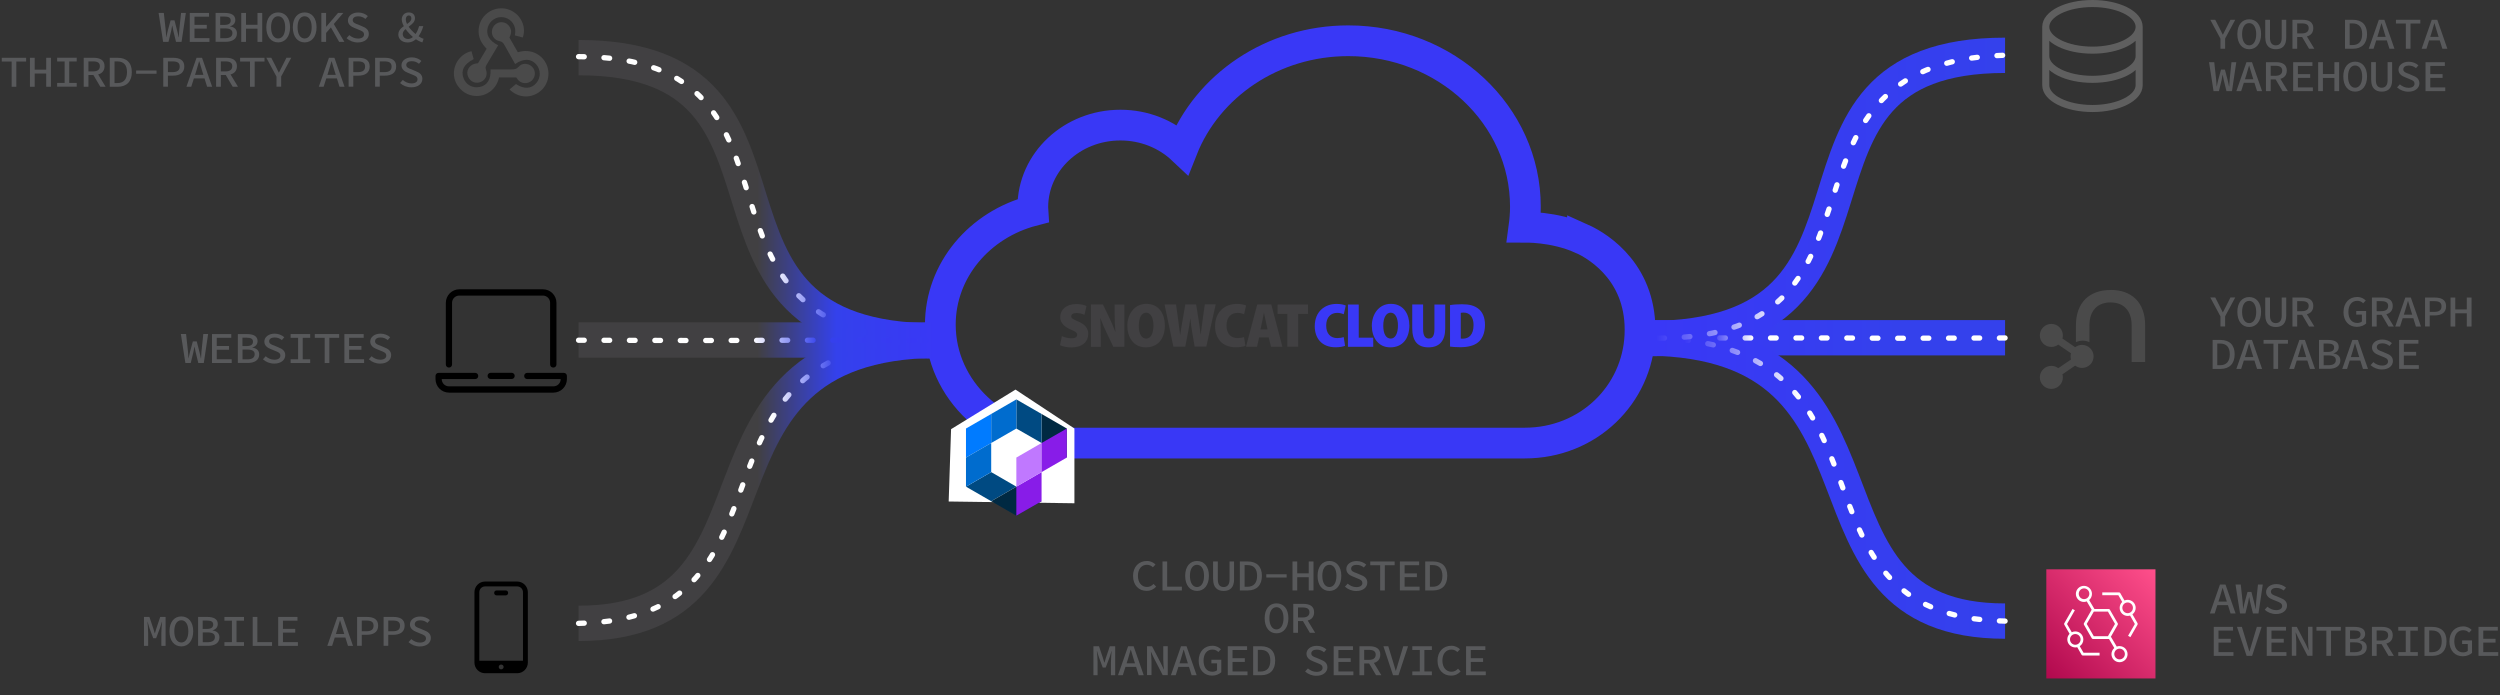 <?xml version="1.0" encoding="UTF-8"?><svg id="b" xmlns="http://www.w3.org/2000/svg" xmlns:xlink="http://www.w3.org/1999/xlink" viewBox="0 0 353.89 98.42"><rect x="0" y="0" width="353.89" height="98.42" fill="#333333" stroke="none"/><defs><linearGradient id="d" x1="81.9" y1="48.13" x2="132.57" y2="48.13" gradientUnits="userSpaceOnUse"><stop offset="0" stop-color="#414042"/><stop offset=".5" stop-color="#414042"/><stop offset=".72" stop-color="#3441ec"/><stop offset="1" stop-color="#3938f6"/></linearGradient><linearGradient id="e" x1="81.9" y1="68.2" x2="132.59" y2="68.2" xlink:href="#d"/><linearGradient id="f" y1="28.21" x2="132.57" y2="28.21" xlink:href="#d"/><linearGradient id="g" x1="81.53" y1="28.08" x2="132.94" y2="28.08" gradientUnits="userSpaceOnUse"><stop offset="0" stop-color="#fff"/><stop offset=".54" stop-color="#fff"/><stop offset=".72" stop-color="#3441ec"/><stop offset="1" stop-color="#3938f6"/></linearGradient><linearGradient id="h" x1="81.53" y1="68.2" x2="132.94" y2="68.2" xlink:href="#g"/><linearGradient id="i" x1="81.53" y1="48.18" x2="131.42" y2="48.18" gradientUnits="userSpaceOnUse"><stop offset="0" stop-color="#fff"/><stop offset=".5" stop-color="#fff"/><stop offset=".69" stop-color="#3441ec"/><stop offset="1" stop-color="#3938f6"/></linearGradient><linearGradient id="j" x1="458.38" y1="47.81" x2="509.04" y2="47.81" gradientTransform="translate(-225.21 95.62) scale(1 -1)" gradientUnits="userSpaceOnUse"><stop offset=".28" stop-color="#3441ec"/><stop offset="1" stop-color="#3938f6"/></linearGradient><linearGradient id="k" x1="458.38" y1="67.88" x2="509.07" y2="67.88" gradientTransform="translate(742.2) rotate(-180) scale(1 -1)" gradientUnits="userSpaceOnUse"><stop offset="0" stop-color="#3441ec"/><stop offset="1" stop-color="#3938f6"/></linearGradient><linearGradient id="l" x1="458.38" y1="27.89" x2="509.04" y2="27.89" xlink:href="#k"/><linearGradient id="m" x1="458" y1="67.88" x2="509.42" y2="67.88" gradientTransform="translate(742.2) rotate(-180) scale(1 -1)" gradientUnits="userSpaceOnUse"><stop offset=".57" stop-color="#fff"/><stop offset=".89" stop-color="#3938f6"/></linearGradient><linearGradient id="n" x1="458" y1="47.86" x2="499.91" y2="47.86" gradientTransform="translate(742.2) rotate(-180) scale(1 -1)" gradientUnits="userSpaceOnUse"><stop offset=".86" stop-color="#fff"/><stop offset="1" stop-color="#3938f6"/></linearGradient><linearGradient id="o" x1="254.42" y1="27.83" x2="305.84" y2="27.83" gradientTransform="translate(-19.98)" gradientUnits="userSpaceOnUse"><stop offset="0" stop-color="#3938f6"/><stop offset=".37" stop-color="#fff"/></linearGradient><linearGradient id="p" x1="-2475.48" y1="4.15" x2="-2474.19" y2="5.44" gradientTransform="translate(29995.4 145.9) scale(12 -12)" gradientUnits="userSpaceOnUse"><stop offset="0" stop-color="#b0084d"/><stop offset="1" stop-color="#ff4f8b"/></linearGradient></defs><g id="c"><path d="m223.85,33.77c-3.94-1.75-8.09-1.6-8.13-1.6.13-.96.21-1.92.21-2.91,0-12.97-11.22-23.49-25.07-23.49-10.79,0-19.95,6.4-23.49,15.35-2.24-2.11-5.35-3.41-8.77-3.41-6.85,0-12.4,5.2-12.4,11.62,0,.16.02.32.03.49-7.56,1.96-13.12,8.43-13.12,16.14,0,9.26,8.01,16.76,17.89,16.76h64.84c9.01,0,15.93-6.85,16.3-15.28.38-8.52-5.54-12.45-8.29-13.68Z" style="fill:none; stroke:#3938f6; stroke-miterlimit:30; stroke-width:4.35px;"/><polyline points="134.29 70.99 134.63 60.75 143.75 55.15 152.09 60.66 152.09 71.24" style="fill:#fff;"/><g><polygon points="140.31 70.95 143.87 68.89 140.31 66.83 136.74 68.89 140.31 70.95" style="fill:#004a82;"/><polygon points="143.87 73 147.44 70.95 143.87 68.89 140.31 70.95 143.87 73" style="fill:#002942;"/><polygon points="151.01 64.77 151.01 60.66 147.44 58.6 147.44 62.71 151.01 64.77" style="fill:#002942;"/><polygon points="147.44 62.71 147.44 58.6 143.87 56.54 143.87 60.66 147.44 62.71" style="fill:#004a82;"/><polygon points="136.74 64.77 136.74 60.66 140.31 58.6 140.31 62.71 136.74 64.77" style="fill:#007bff;"/><polygon points="140.31 62.71 140.31 58.6 143.87 56.54 143.87 60.66 140.31 62.71" style="fill:#006cce;"/><polygon points="136.74 68.89 136.74 64.77 140.31 62.71 140.31 66.83 136.74 68.89" style="fill:#006cce;"/><polygon points="143.87 73 143.87 68.89 147.44 66.83 147.44 70.95 143.87 73" style="fill:#881ce8;"/><polygon points="143.87 68.89 143.87 64.77 147.44 62.71 147.44 66.83 143.87 68.89" style="fill:#c078ff;"/><polygon points="147.44 66.83 147.44 62.71 151.01 60.66 151.01 64.77 147.44 66.83" style="fill:#881ce8;"/></g><g><g><path d="m150.28,47.56c.33.17.87.33,1.4.33s.8-.2.8-.5-.26-.48-.89-.73c-.99-.42-1.51-1.01-1.51-1.76,0-1.04.82-1.86,2.29-1.86.62,0,1.1.13,1.43.28l-.29,1.25c-.23-.11-.62-.26-1.14-.26-.48,0-.73.2-.73.46,0,.29.26.43.99.74,1,.41,1.42,1.01,1.42,1.77,0,1.06-.81,1.9-2.41,1.9-.66,0-1.29-.17-1.59-.32l.27-1.28Z" style="fill:#414042;"/><path d="m154.43,49.08v-5.98h1.7l.92,1.93c.27.53.6,1.32.83,1.95h.02c-.07-.7-.12-1.63-.12-2.59v-1.28h1.38v5.98h-1.56l-.95-1.99c-.29-.58-.64-1.38-.87-2.02h-.03c.04.72.07,1.65.07,2.68v1.34h-1.38Z" style="fill:#414042;"/><path d="m164.9,46.01c0,2.02-1.05,3.16-2.71,3.16-1.75,0-2.61-1.45-2.61-3.06s.98-3.1,2.7-3.1c1.83,0,2.61,1.53,2.61,3Zm-3.7.09c0,1.21.42,1.83,1.06,1.83s1.02-.74,1.02-1.86c0-1.03-.37-1.81-1.03-1.81-.63,0-1.05.68-1.05,1.84Z" style="fill:#414042;"/><path d="m166.1,49.08l-1.25-5.98h1.63l.3,2.2c.09.68.18,1.45.27,2.09h.02c.09-.69.22-1.39.34-2.11l.38-2.19h1.53l.36,2.26c.11.68.19,1.3.27,2h.02c.08-.69.17-1.38.27-2.08l.31-2.19h1.54l-1.33,5.98h-1.65l-.36-2.1c-.09-.52-.17-1.12-.24-1.84h-.02c-.11.72-.19,1.31-.3,1.85l-.41,2.1h-1.65Z" style="fill:#414042;"/><path d="m176.29,48.95c-.21.1-.7.21-1.33.21-2.07,0-2.96-1.39-2.96-2.97,0-2.14,1.47-3.17,3.09-3.17.61,0,1.09.12,1.3.23l-.28,1.23c-.22-.09-.53-.19-.93-.19-.85,0-1.56.55-1.56,1.8,0,1.13.6,1.77,1.57,1.77.32,0,.69-.06.91-.14l.19,1.22Z" style="fill:#414042;"/><path d="m178.24,47.76l-.3,1.32h-1.56l1.59-5.98h1.99l1.57,5.98h-1.61l-.33-1.32h-1.37Zm1.19-1.14l-.24-1.09c-.08-.34-.18-.87-.26-1.23h-.02c-.08.36-.17.9-.25,1.24l-.23,1.09h1Z" style="fill:#414042;"/><path d="m182.23,44.43h-1.38v-1.32h4.31v1.32h-1.4v4.65h-1.53v-4.65Z" style="fill:#414042;"/></g><g><path d="m190.4,48.95c-.21.1-.7.21-1.33.21-2.07,0-2.96-1.39-2.96-2.97,0-2.14,1.47-3.17,3.09-3.17.61,0,1.09.12,1.3.23l-.28,1.23c-.22-.09-.53-.19-.93-.19-.85,0-1.56.55-1.56,1.8,0,1.13.6,1.77,1.57,1.77.32,0,.69-.06.91-.14l.19,1.22Z" style="fill:#3938f6;"/><path d="m190.81,43.11h1.53v4.69h2.05v1.29h-3.58v-5.98Z" style="fill:#3938f6;"/><path d="m199.51,46.01c0,2.02-1.05,3.16-2.71,3.16-1.75,0-2.61-1.45-2.61-3.06s.98-3.1,2.7-3.1c1.83,0,2.61,1.53,2.61,3Zm-3.7.09c0,1.21.42,1.83,1.06,1.83s1.02-.74,1.02-1.86c0-1.03-.37-1.81-1.03-1.81-.63,0-1.05.68-1.05,1.84Z" style="fill:#3938f6;"/><path d="m201.45,43.11v3.52c0,.87.28,1.29.8,1.29s.8-.38.8-1.29v-3.52h1.53v3.38c0,1.75-.81,2.68-2.37,2.68s-2.3-.92-2.3-2.72v-3.35h1.53Z" style="fill:#3938f6;"/><path d="m205.25,43.19c.45-.08,1.07-.12,1.72-.12,1.04,0,1.71.19,2.25.59.62.46.99,1.23.99,2.33,0,1.19-.41,2.02-.99,2.48-.58.47-1.45.68-2.53.68-.66,0-1.14-.05-1.43-.09v-5.86Zm1.53,4.73c.07.02.2.02.29.02.87,0,1.52-.55,1.52-1.94,0-1.15-.56-1.75-1.41-1.75-.2,0-.32.01-.4.04v3.64Z" style="fill:#3938f6;"/></g></g><g><path d="m314.31,5.46l-1.43-2.66h.7l.59,1.15c.16.32.3.63.47.95h.03c.16-.33.32-.63.48-.95l.58-1.15h.68l-1.43,2.66v1.44h-.66v-1.44Z" style="fill:#58595b;"/><path d="m316.71,4.83c0-1.34.69-2.1,1.68-2.1s1.68.77,1.68,2.1-.69,2.14-1.68,2.14-1.68-.78-1.68-2.14Zm2.67,0c0-.98-.4-1.56-1-1.56s-1,.57-1,1.56.4,1.59,1,1.59,1-.59,1-1.59Z" style="fill:#58595b;"/><path d="m320.66,5.34v-2.54h.67v2.57c0,.75.34,1.05.82,1.05s.84-.3.84-1.05v-2.57h.64v2.54c0,1.15-.58,1.63-1.47,1.63s-1.49-.49-1.49-1.63Z" style="fill:#58595b;"/><path d="m324.51,2.8h1.4c.89,0,1.55.3,1.55,1.19s-.67,1.25-1.55,1.25h-.73v1.66h-.67V2.8Zm1.32,1.93c.63,0,.98-.25.98-.74s-.34-.68-.98-.68h-.65v1.42h.65Zm.45-.02l1.33,2.19h-.75l-1.08-1.83.5-.36Z" style="fill:#58595b;"/><path d="m331.95,2.8h1.1c1.28,0,2.02.7,2.02,2.03s-.74,2.07-1.99,2.07h-1.13V2.8Zm1.05,3.58c.9,0,1.38-.53,1.38-1.55s-.48-1.52-1.38-1.52h-.39v3.07h.39Z" style="fill:#58595b;"/><path d="m336.75,2.8h.77l1.43,4.1h-.71l-.7-2.23c-.14-.44-.28-.9-.41-1.37h-.03c-.13.46-.26.92-.4,1.37l-.71,2.23h-.68l1.43-4.1Zm-.63,2.42h2v.5h-2v-.5Z" style="fill:#58595b;"/><path d="m340.55,3.33h-1.39v-.53h3.45v.53h-1.39v3.57h-.66v-3.57Z" style="fill:#58595b;"/><path d="m344.24,2.8h.77l1.43,4.1h-.71l-.7-2.23c-.14-.44-.28-.9-.41-1.37h-.03c-.13.46-.26.92-.4,1.37l-.71,2.23h-.68l1.43-4.1Zm-.63,2.42h2v.5h-2v-.5Z" style="fill:#58595b;"/><path d="m312.72,8.8h.72l.27,2.47c.03.35.05.57.07.97h.02c.07-.4.13-.62.21-.96l.39-1.43h.55l.37,1.43c.09.34.14.57.21.96h.03c.02-.4.03-.63.06-.96l.26-2.48h.68l-.61,4.1h-.78l-.38-1.55c-.06-.25-.11-.5-.15-.75h-.02c-.04.25-.08.5-.14.75l-.38,1.55h-.76l-.64-4.1Z" style="fill:#58595b;"/><path d="m318.01,8.8h.77l1.43,4.1h-.71l-.7-2.23c-.14-.44-.28-.9-.41-1.37h-.03c-.13.46-.26.92-.4,1.37l-.71,2.23h-.68l1.43-4.1Zm-.63,2.42h2v.5h-2v-.5Z" style="fill:#58595b;"/><path d="m320.76,8.8h1.4c.89,0,1.55.3,1.55,1.19s-.67,1.25-1.55,1.25h-.73v1.66h-.67v-4.1Zm1.32,1.93c.63,0,.98-.25.98-.74s-.34-.68-.98-.68h-.65v1.42h.65Zm.45-.02l1.33,2.19h-.75l-1.08-1.83.5-.36Z" style="fill:#58595b;"/><path d="m324.62,8.8h2.72v.53h-2.06v1.16h1.74v.53h-1.74v1.35h2.12v.53h-2.79v-4.1Z" style="fill:#58595b;"/><path d="m328.15,8.8h.67v1.68h1.63v-1.68h.67v4.1h-.67v-1.87h-1.63v1.87h-.67v-4.1Z" style="fill:#58595b;"/><path d="m331.71,10.83c0-1.34.69-2.1,1.68-2.1s1.68.77,1.68,2.1-.69,2.14-1.68,2.14-1.68-.78-1.68-2.14Zm2.67,0c0-.98-.4-1.56-1-1.56s-1,.57-1,1.56.4,1.59,1,1.59,1-.59,1-1.59Z" style="fill:#58595b;"/><path d="m335.65,11.34v-2.54h.67v2.57c0,.75.34,1.05.82,1.05s.84-.3.84-1.05v-2.57h.64v2.54c0,1.15-.58,1.63-1.47,1.63s-1.49-.49-1.49-1.63Z" style="fill:#58595b;"/><path d="m339.32,12.37l.39-.43c.33.29.76.49,1.23.49.55,0,.85-.24.85-.57,0-.4-.32-.51-.74-.68l-.61-.25c-.44-.17-.92-.47-.92-1.07,0-.64.61-1.12,1.46-1.12.53,0,1.02.2,1.36.51l-.34.4c-.29-.23-.6-.37-1.04-.37s-.76.2-.76.54c0,.36.37.49.75.62l.58.25c.54.2.95.5.95,1.1,0,.66-.58,1.19-1.56,1.19-.62,0-1.18-.23-1.59-.6Z" style="fill:#58595b;"/><path d="m343.36,8.8h2.72v.53h-2.06v1.16h1.74v.53h-1.74v1.35h2.12v.53h-2.79v-4.1Z" style="fill:#58595b;"/></g><path d="m289.59,3.8v8.26c0,1.83,2.96,3.3,6.61,3.3s6.61-1.48,6.61-3.3V3.8m-13.22,0c0,1.83,2.96,3.3,6.61,3.3s6.61-1.48,6.61-3.3m-13.22,0c0-1.83,2.96-3.3,6.61-3.3s6.61,1.48,6.61,3.3m0,4.13c0,1.83-2.96,3.3-6.61,3.3s-6.61-1.48-6.61-3.3" style="fill:none; stroke:#5f5f5f; stroke-linecap:round; stroke-linejoin:round;"/><g><path d="m314.26,82.74h.77l1.43,4.1h-.71l-.7-2.23c-.14-.44-.28-.9-.41-1.37h-.03c-.13.46-.26.92-.4,1.37l-.71,2.23h-.68l1.43-4.1Zm-.63,2.42h2v.5h-2v-.5Z" style="fill:#58595b;"/><path d="m316.47,82.74h.72l.27,2.47c.03.35.05.57.07.97h.02c.07-.4.13-.62.21-.96l.39-1.43h.55l.37,1.43c.09.34.14.57.21.96h.03c.02-.4.03-.63.06-.96l.26-2.48h.68l-.61,4.1h-.78l-.38-1.55c-.06-.25-.11-.5-.15-.75h-.02c-.04.25-.08.5-.14.75l-.38,1.55h-.76l-.64-4.1Z" style="fill:#58595b;"/><path d="m320.58,86.31l.39-.43c.33.29.76.49,1.23.49.55,0,.85-.24.85-.57,0-.4-.32-.51-.74-.68l-.61-.25c-.44-.17-.92-.47-.92-1.07,0-.64.61-1.12,1.46-1.12.53,0,1.02.2,1.36.51l-.34.4c-.29-.23-.6-.37-1.04-.37s-.76.2-.76.54c0,.36.37.49.75.62l.58.25c.54.2.95.5.95,1.1,0,.66-.58,1.19-1.56,1.19-.62,0-1.18-.23-1.59-.6Z" style="fill:#58595b;"/><path d="m313.38,88.74h2.72v.53h-2.06v1.16h1.74v.53h-1.74v1.35h2.12v.53h-2.79v-4.1Z" style="fill:#58595b;"/><path d="m316.64,88.74h.71l.65,2.13c.14.47.25.87.4,1.34h.03c.15-.47.26-.87.4-1.34l.64-2.13h.68l-1.35,4.1h-.78l-1.36-4.1Z" style="fill:#58595b;"/><path d="m320.88,88.74h2.72v.53h-2.06v1.16h1.74v.53h-1.74v1.35h2.12v.53h-2.79v-4.1Z" style="fill:#58595b;"/><path d="m324.42,88.74h.71l1.26,2.43.4.86h.02c-.03-.41-.09-.9-.09-1.35v-1.95h.63v4.1h-.71l-1.26-2.44-.4-.86h-.02c.03.43.09.89.09,1.33v1.96h-.63v-4.1Z" style="fill:#58595b;"/><path d="m329.3,89.27h-1.39v-.53h3.45v.53h-1.39v3.57h-.66v-3.57Z" style="fill:#58595b;"/><path d="m332.01,88.74h1.28c.89,0,1.51.27,1.51,1,0,.4-.24.77-.75.89v.02c.63.1.98.42.98.98,0,.81-.67,1.2-1.63,1.2h-1.39v-4.1Zm1.2,1.7c.67,0,.94-.22.94-.63s-.31-.56-.92-.56h-.57v1.19h.55Zm.11,1.88c.68,0,1.07-.22,1.07-.73,0-.47-.37-.66-1.07-.66h-.65v1.39h.65Z" style="fill:#58595b;"/><path d="m335.76,88.74h1.4c.88,0,1.55.3,1.55,1.19s-.67,1.25-1.55,1.25h-.73v1.66h-.67v-4.1Zm1.32,1.93c.63,0,.98-.25.98-.74s-.34-.68-.98-.68h-.65v1.42h.65Zm.45-.02l1.33,2.19h-.75l-1.08-1.83.5-.36Z" style="fill:#58595b;"/><path d="m339.49,92.31h1.06v-3.04h-1.06v-.53h2.77v.53h-1.06v3.04h1.06v.53h-2.77v-.53Z" style="fill:#58595b;"/><path d="m343.2,88.74h1.1c1.29,0,2.02.7,2.02,2.03s-.73,2.07-1.99,2.07h-1.13v-4.1Zm1.06,3.58c.9,0,1.38-.53,1.38-1.55s-.48-1.52-1.38-1.52h-.39v3.07h.39Z" style="fill:#58595b;"/><path d="m346.73,90.8c0-1.33.82-2.13,1.94-2.13.58,0,.96.25,1.21.5l-.37.39c-.2-.2-.44-.35-.84-.35-.75,0-1.25.6-1.25,1.56s.45,1.58,1.25,1.58c.27,0,.52-.08.66-.21v-.98h-.8v-.51h1.4v1.77c-.27.26-.75.48-1.3.48-1.09,0-1.9-.77-1.9-2.12Z" style="fill:#58595b;"/><path d="m350.86,88.74h2.72v.53h-2.06v1.16h1.74v.53h-1.74v1.35h2.12v.53h-2.79v-4.1Z" style="fill:#58595b;"/></g><rect x="81.9" y="45.63" width="50.67" height="5" style="fill:url(#d);"/><g><path d="m69.46,52.77c-.25,0-.44.19-.44.44s.19.44.44.44h2.96c.25,0,.44-.19.44-.44s-.19-.44-.44-.44h-2.96Z"/><path d="m63.55,55.58h14.78c1.06,0,1.92-.86,1.92-1.92v-.44c0-.25-.19-.44-.44-.44h-5.17c-.25,0-.44.19-.44.44s.19.44.44.44h4.73c0,.58-.46,1.03-1.03,1.03h-14.78c-.58,0-1.03-.46-1.03-1.03h4.73c.25,0,.44-.19.44-.44s-.19-.44-.44-.44h-5.17c-.25,0-.44.19-.44.44v.44c0,1.06.86,1.92,1.92,1.92Zm14.78-3.55c.25,0,.44-.19.44-.44v-8.72c0-1.06-.86-1.92-1.92-1.92h-11.82c-1.06,0-1.92.86-1.92,1.92v8.72c0,.25.19.44.44.44s.44-.19.44-.44v-8.72c0-.58.46-1.03,1.03-1.03h11.82c.58,0,1.03.46,1.03,1.03v8.72c0,.25.19.44.44.44Z"/></g><g><path d="m70.3,84.28h1.28c.2,0,.35-.15.35-.35s-.15-.35-.35-.35h-1.28c-.2,0-.35.15-.35.35s.15.35.35.35Z"/><path d="m73.21,82.32h-4.54c-.84,0-1.51.68-1.51,1.51v9.96c0,.84.68,1.51,1.51,1.51h4.54c.84,0,1.51-.68,1.51-1.51v-9.96c0-.83-.68-1.51-1.51-1.51Zm-2.03,12.33c-.07.07-.15.1-.24.1s-.19-.03-.24-.1c-.07-.07-.1-.15-.1-.24s.03-.19.1-.24c.13-.13.36-.13.49,0,.07.07.1.15.1.24s-.03.19-.1.24Zm2.84-1.12h-6.17v-9.7c0-.45.36-.82.82-.82h4.54c.45,0,.82.36.82.82v9.7Z"/></g><path d="m132.57,48.16c-38.29.38-18.47,40.08-50.67,40.08" style="fill:none; stroke:url(#e); stroke-miterlimit:30; stroke-width:5px;"/><path d="m81.9,8.16c36.61,0,11.02,40.11,50.67,40.11" style="fill:none; stroke:url(#f); stroke-miterlimit:30; stroke-width:5px;"/><path d="m81.9,8.02c36.61,0,11.02,40.11,50.67,40.11" style="fill:none; stroke:url(#g); stroke-dasharray:0 0 .8 2.8; stroke-linecap:round; stroke-miterlimit:30; stroke-width:.75px;"/><path d="m81.9,88.24c33.52-.56,12.21-40.11,50.67-40.08" style="fill:none; stroke:url(#h); stroke-dasharray:0 0 .8 2.8; stroke-linecap:round; stroke-miterlimit:30; stroke-width:.75px;"/><path d="m81.9,48.16c33.42.11,10.69-.03,49.14,0" style="fill:none; stroke:url(#i); stroke-dasharray:0 0 .8 2.8; stroke-linecap:round; stroke-miterlimit:30; stroke-width:.75px;"/><g><path d="m70.52,6.41c-.56.94-1.09,1.84-1.63,2.74-.14.23-.21.42-.1.71.31.81-.13,1.6-.94,1.81-.77.2-1.52-.3-1.68-1.13-.14-.73.43-1.45,1.24-1.56.07,0,.14-.01.25-.02l1.23-2.06c-.77-.77-1.23-1.66-1.13-2.77.07-.78.38-1.46.94-2.02,1.08-1.06,2.73-1.24,4-.42,1.22.78,1.78,2.31,1.3,3.62-.36-.1-.72-.2-1.12-.3.15-.73.04-1.38-.45-1.94-.32-.37-.74-.56-1.21-.63-.95-.14-1.88.47-2.16,1.4-.31,1.06.16,1.92,1.46,2.57h0Z" style="fill:#4a4a4a;"/><path d="m72.11,5.31c.39.69.79,1.39,1.19,2.09,2-.62,3.5.49,4.04,1.67.65,1.43.21,3.12-1.07,4-1.31.9-2.98.75-4.14-.41.3-.25.59-.5.91-.76,1.15.74,2.16.71,2.9-.17.64-.75.62-1.87-.03-2.61-.76-.85-1.77-.88-2.99-.06-.51-.9-1.02-1.79-1.52-2.7-.17-.31-.35-.48-.72-.55-.62-.11-1.03-.64-1.05-1.24-.02-.59.33-1.13.87-1.34.54-.21,1.18-.04,1.54.42.3.38.39.8.24,1.26-.04.13-.1.25-.16.41h0Z" style="fill:#4b4b4b;"/><path d="m73.05,10.96h-2.4c-.23.95-.73,1.71-1.58,2.2-.67.38-1.38.51-2.15.38-1.41-.23-2.56-1.49-2.66-2.92-.11-1.62,1-3.05,2.48-3.37.1.37.21.75.31,1.12-1.36.69-1.83,1.57-1.45,2.66.33.96,1.28,1.49,2.32,1.28,1.05-.21,1.59-1.08,1.52-2.49,1,0,2-.01,3,0,.39,0,.69-.03.99-.38.48-.57,1.37-.51,1.9.02.53.55.51,1.43-.06,1.95-.54.5-1.4.48-1.91-.07-.1-.11-.19-.25-.29-.38h0Z" style="fill:#4a4a4a;"/></g><g><path d="m20.39,87.33h.76l.56,1.67.19.64h.03l.19-.64.56-1.67h.76v4.1h-.6v-1.85c0-.42.07-1.19.1-1.57h-.02l-.27.88-.55,1.45h-.41l-.54-1.45-.26-.88h-.02c.04.37.1,1.15.1,1.57v1.85h-.59v-4.1Z" style="fill:#58595b;"/><path d="m23.99,89.36c0-1.34.69-2.1,1.68-2.1s1.68.77,1.68,2.1-.69,2.14-1.68,2.14-1.68-.78-1.68-2.14Zm2.67,0c0-.98-.39-1.56-.99-1.56s-1,.57-1,1.56.4,1.59,1,1.59.99-.59.99-1.59Z" style="fill:#58595b;"/><path d="m28.04,87.33h1.28c.89,0,1.51.27,1.51,1,0,.4-.24.77-.75.89v.02c.63.1.98.42.98.98,0,.81-.67,1.2-1.63,1.2h-1.39v-4.1Zm1.2,1.7c.67,0,.94-.22.94-.63s-.31-.56-.92-.56h-.57v1.19h.55Zm.11,1.88c.68,0,1.07-.22,1.07-.73,0-.47-.37-.66-1.07-.66h-.65v1.39h.65Z" style="fill:#58595b;"/><path d="m31.77,90.9h1.06v-3.04h-1.06v-.53h2.77v.53h-1.06v3.04h1.06v.53h-2.77v-.53Z" style="fill:#58595b;"/><path d="m35.77,87.33h.66v3.57h2.08v.53h-2.74v-4.1Z" style="fill:#58595b;"/><path d="m39.39,87.33h2.72v.53h-2.06v1.16h1.74v.53h-1.74v1.35h2.12v.53h-2.79v-4.1Z" style="fill:#58595b;"/><path d="m47.77,87.33h.77l1.43,4.1h-.71l-.7-2.23c-.14-.44-.28-.9-.41-1.37h-.03c-.13.46-.26.92-.4,1.37l-.71,2.23h-.68l1.43-4.1Zm-.63,2.42h2v.5h-2v-.5Z" style="fill:#58595b;"/><path d="m50.55,87.33h1.36c.95,0,1.62.31,1.62,1.23s-.68,1.3-1.62,1.3h-.7v1.56h-.66v-4.1Zm1.3,2.03c.7,0,1.03-.25,1.03-.79s-.34-.73-1.03-.73h-.64v1.52h.64Z" style="fill:#58595b;"/><path d="m54.3,87.33h1.36c.95,0,1.62.31,1.62,1.23s-.68,1.3-1.62,1.3h-.7v1.56h-.66v-4.1Zm1.3,2.03c.7,0,1.03-.25,1.03-.79s-.34-.73-1.03-.73h-.64v1.52h.64Z" style="fill:#58595b;"/><path d="m57.83,90.9l.39-.43c.33.29.76.49,1.23.49.55,0,.85-.24.85-.57,0-.4-.32-.51-.74-.68l-.61-.25c-.44-.17-.92-.47-.92-1.07,0-.64.61-1.12,1.46-1.12.53,0,1.02.2,1.36.51l-.34.4c-.29-.23-.6-.37-1.04-.37s-.76.2-.76.54c0,.36.37.49.75.62l.58.25c.54.2.95.5.95,1.1,0,.66-.58,1.19-1.56,1.19-.62,0-1.18-.23-1.59-.6Z" style="fill:#58595b;"/></g><g><path d="m22.47,1.83h.72l.27,2.47c.03.35.05.57.07.97h.02c.07-.4.13-.62.21-.96l.39-1.43h.55l.37,1.43c.09.34.14.57.21.96h.03c.02-.4.03-.63.06-.96l.26-2.48h.68l-.61,4.1h-.78l-.38-1.55c-.06-.25-.11-.5-.15-.75h-.02c-.04.25-.08.5-.14.75l-.38,1.55h-.76l-.64-4.1Z" style="fill:#58595b;"/><path d="m26.87,1.83h2.72v.53h-2.06v1.16h1.74v.53h-1.74v1.35h2.12v.53h-2.79V1.83Z" style="fill:#58595b;"/><path d="m30.52,1.83h1.28c.89,0,1.51.27,1.51,1,0,.4-.24.77-.75.89v.02c.63.1.98.42.98.98,0,.81-.67,1.2-1.63,1.2h-1.39V1.83Zm1.2,1.7c.67,0,.94-.22.94-.63s-.31-.56-.92-.56h-.57v1.19h.54Zm.11,1.88c.68,0,1.07-.22,1.07-.73,0-.47-.37-.66-1.07-.66h-.65v1.39h.65Z" style="fill:#58595b;"/><path d="m34.15,1.83h.67v1.68h1.63v-1.68h.67v4.1h-.67v-1.87h-1.63v1.87h-.67V1.83Z" style="fill:#58595b;"/><path d="m37.7,3.86c0-1.34.69-2.1,1.68-2.1s1.68.77,1.68,2.1-.69,2.14-1.68,2.14-1.68-.78-1.68-2.14Zm2.67,0c0-.98-.4-1.56-1-1.56s-1,.57-1,1.56.4,1.59,1,1.59,1-.59,1-1.59Z" style="fill:#58595b;"/><path d="m41.45,3.86c0-1.34.69-2.1,1.68-2.1s1.68.77,1.68,2.1-.69,2.14-1.68,2.14-1.68-.78-1.68-2.14Zm2.67,0c0-.98-.4-1.56-1-1.56s-1,.57-1,1.56.4,1.59,1,1.59,1-.59,1-1.59Z" style="fill:#58595b;"/><path d="m45.49,1.83h.67v1.95h.02l1.67-1.95h.75l-2.44,2.84v1.26h-.67V1.83Zm1.27,1.91l.4-.49,1.59,2.68h-.74l-1.25-2.19Z" style="fill:#58595b;"/><path d="m49.06,5.4l.39-.43c.33.29.76.49,1.23.49.55,0,.85-.24.85-.57,0-.4-.32-.51-.74-.68l-.61-.25c-.44-.17-.93-.47-.93-1.07,0-.64.61-1.12,1.46-1.12.53,0,1.02.2,1.36.51l-.34.4c-.29-.23-.6-.37-1.04-.37s-.76.2-.76.54c0,.36.37.49.75.62l.58.25c.54.2.95.5.95,1.1,0,.66-.59,1.19-1.56,1.19-.62,0-1.18-.23-1.59-.6Z" style="fill:#58595b;"/><path d="m56.39,4.86c0-1.2,1.84-1.4,1.84-2.25,0-.23-.1-.42-.36-.42s-.43.23-.43.56c0,.74.87,1.72,1.67,2.28.3.23.59.39.85.46l-.17.51c-.34-.09-.7-.28-1.08-.56-.95-.7-1.84-1.87-1.84-2.68,0-.56.39-1,.98-1s.89.34.89.84c0,1.02-1.73,1.33-1.73,2.22,0,.42.33.7.77.7.31,0,.61-.19.86-.46.31-.35.54-.81.68-1.36h.6c-.17.61-.44,1.17-.83,1.65-.36.39-.8.66-1.4.66-.8,0-1.31-.49-1.31-1.15Z" style="fill:#58595b;"/></g><g><path d="m25.62,47.28h.72l.27,2.47c.03.35.05.57.07.97h.02c.07-.4.13-.62.21-.96l.39-1.43h.55l.37,1.43c.09.34.14.57.21.96h.03c.02-.4.03-.63.06-.96l.26-2.48h.68l-.61,4.1h-.78l-.38-1.55c-.06-.25-.11-.5-.15-.75h-.02c-.04.25-.08.5-.14.75l-.38,1.55h-.76l-.64-4.1Z" style="fill:#58595b;"/><path d="m30.02,47.29h2.72v.53h-2.06v1.16h1.74v.53h-1.74v1.35h2.12v.53h-2.79v-4.1Z" style="fill:#58595b;"/><path d="m33.67,47.29h1.28c.89,0,1.51.27,1.51,1,0,.4-.24.77-.75.89v.02c.63.1.98.42.98.98,0,.81-.67,1.2-1.63,1.2h-1.39v-4.1Zm1.2,1.7c.67,0,.94-.22.94-.63s-.31-.56-.92-.56h-.57v1.19h.55Zm.11,1.88c.68,0,1.07-.22,1.07-.73,0-.47-.37-.66-1.07-.66h-.65v1.39h.65Z" style="fill:#58595b;"/><path d="m37.22,50.86l.39-.43c.33.29.76.49,1.23.49.55,0,.85-.24.85-.57,0-.4-.32-.51-.74-.68l-.61-.25c-.44-.17-.92-.47-.92-1.07,0-.64.61-1.12,1.46-1.12.53,0,1.02.2,1.36.51l-.34.4c-.29-.23-.6-.37-1.04-.37s-.76.2-.76.54c0,.36.37.49.75.62l.58.25c.54.2.95.5.95,1.1,0,.66-.58,1.19-1.56,1.19-.62,0-1.18-.23-1.59-.6Z" style="fill:#58595b;"/><path d="m41.14,50.86h1.06v-3.04h-1.06v-.53h2.77v.53h-1.06v3.04h1.06v.53h-2.77v-.53Z" style="fill:#58595b;"/><path d="m45.95,47.82h-1.39v-.53h3.45v.53h-1.39v3.57h-.66v-3.57Z" style="fill:#58595b;"/><path d="m48.76,47.29h2.72v.53h-2.06v1.16h1.74v.53h-1.74v1.35h2.12v.53h-2.79v-4.1Z" style="fill:#58595b;"/><path d="m52.21,50.86l.39-.43c.33.29.76.49,1.23.49.55,0,.85-.24.85-.57,0-.4-.32-.51-.74-.68l-.61-.25c-.44-.17-.92-.47-.92-1.07,0-.64.61-1.12,1.46-1.12.53,0,1.02.2,1.36.51l-.34.4c-.29-.23-.6-.37-1.04-.37s-.76.2-.76.54c0,.36.37.49.75.62l.58.25c.54.2.95.5.95,1.1,0,.66-.58,1.19-1.56,1.19-.62,0-1.18-.23-1.59-.6Z" style="fill:#58595b;"/></g><g><path d="m160.39,81.54c0-1.33.83-2.13,1.97-2.13.53,0,.95.24,1.21.5l-.37.39c-.22-.21-.49-.35-.84-.35-.77,0-1.28.6-1.28,1.56s.52,1.58,1.29,1.58c.37,0,.67-.16.92-.43l.37.38c-.34.38-.78.6-1.36.6-1.07,0-1.91-.77-1.91-2.12Z" style="fill:#58595b;"/><path d="m164.56,79.48h.66v3.57h2.08v.53h-2.74v-4.1Z" style="fill:#58595b;"/><path d="m167.77,81.51c0-1.34.69-2.1,1.68-2.1s1.68.77,1.68,2.1-.69,2.14-1.68,2.14-1.68-.78-1.68-2.14Zm2.67,0c0-.98-.4-1.56-1-1.56s-1,.57-1,1.56.4,1.59,1,1.59,1-.59,1-1.59Z" style="fill:#58595b;"/><path d="m171.72,82.02v-2.54h.67v2.57c0,.75.34,1.05.82,1.05s.84-.3.84-1.05v-2.57h.64v2.54c0,1.15-.58,1.63-1.47,1.63s-1.49-.49-1.49-1.63Z" style="fill:#58595b;"/><path d="m175.51,79.48h1.1c1.28,0,2.02.7,2.02,2.03s-.74,2.07-1.99,2.07h-1.13v-4.1Zm1.06,3.58c.9,0,1.38-.53,1.38-1.55s-.48-1.52-1.38-1.52h-.39v3.07h.39Z" style="fill:#58595b;"/><path d="m179.25,81.29h2.88v.46h-2.88v-.46Z" style="fill:#58595b;"/><path d="m182.96,79.48h.67v1.68h1.63v-1.68h.67v4.1h-.67v-1.87h-1.63v1.87h-.67v-4.1Z" style="fill:#58595b;"/><path d="m186.51,81.51c0-1.34.69-2.1,1.68-2.1s1.68.77,1.68,2.1-.69,2.14-1.68,2.14-1.68-.78-1.68-2.14Zm2.67,0c0-.98-.4-1.56-1-1.56s-1,.57-1,1.56.4,1.59,1,1.59,1-.59,1-1.59Z" style="fill:#58595b;"/><path d="m190.38,83.05l.39-.43c.33.29.76.49,1.23.49.55,0,.85-.24.85-.57,0-.4-.32-.51-.74-.68l-.61-.25c-.44-.17-.92-.47-.92-1.07,0-.64.61-1.12,1.46-1.12.54,0,1.02.2,1.36.51l-.34.4c-.29-.23-.6-.37-1.04-.37s-.76.2-.76.54c0,.36.37.49.75.62l.59.25c.54.2.95.5.95,1.1,0,.66-.58,1.19-1.56,1.19-.62,0-1.18-.23-1.59-.6Z" style="fill:#58595b;"/><path d="m195.36,80.01h-1.39v-.53h3.45v.53h-1.39v3.57h-.66v-3.57Z" style="fill:#58595b;"/><path d="m198.17,79.48h2.72v.53h-2.06v1.16h1.74v.53h-1.74v1.35h2.12v.53h-2.79v-4.1Z" style="fill:#58595b;"/><path d="m201.75,79.48h1.1c1.28,0,2.02.7,2.02,2.03s-.74,2.07-1.99,2.07h-1.13v-4.1Zm1.05,3.58c.9,0,1.38-.53,1.38-1.55s-.48-1.52-1.38-1.52h-.39v3.07h.39Z" style="fill:#58595b;"/><path d="m179.02,87.51c0-1.34.69-2.1,1.68-2.1s1.68.77,1.68,2.1-.69,2.14-1.68,2.14-1.68-.78-1.68-2.14Zm2.67,0c0-.98-.4-1.56-1-1.56s-1,.57-1,1.56.4,1.59,1,1.59,1-.59,1-1.59Z" style="fill:#58595b;"/><path d="m183.07,85.48h1.4c.89,0,1.55.3,1.55,1.19s-.67,1.25-1.55,1.25h-.73v1.66h-.67v-4.1Zm1.32,1.93c.63,0,.97-.25.97-.74s-.34-.68-.97-.68h-.65v1.42h.65Zm.45-.02l1.33,2.19h-.75l-1.08-1.83.5-.36Z" style="fill:#58595b;"/><path d="m154.81,91.48h.76l.56,1.67.19.64h.03l.19-.64.56-1.67h.76v4.1h-.6v-1.85c0-.42.07-1.19.1-1.57h-.02l-.27.88-.55,1.45h-.42l-.54-1.45-.27-.88h-.02c.04.37.1,1.15.1,1.57v1.85h-.59v-4.1Z" style="fill:#58595b;"/><path d="m159.7,91.48h.77l1.43,4.1h-.71l-.7-2.23c-.14-.44-.28-.9-.41-1.37h-.03c-.13.46-.26.92-.4,1.37l-.71,2.23h-.68l1.43-4.1Zm-.63,2.42h2v.5h-2v-.5Z" style="fill:#58595b;"/><path d="m162.37,91.48h.71l1.26,2.43.4.86h.02c-.03-.41-.09-.9-.09-1.35v-1.95h.63v4.1h-.71l-1.26-2.44-.4-.86h-.02c.03.43.09.89.09,1.33v1.96h-.63v-4.1Z" style="fill:#58595b;"/><path d="m167.19,91.48h.77l1.43,4.1h-.71l-.7-2.23c-.14-.44-.28-.9-.41-1.37h-.03c-.13.46-.26.92-.4,1.37l-.71,2.23h-.68l1.43-4.1Zm-.63,2.42h2v.5h-2v-.5Z" style="fill:#58595b;"/><path d="m169.68,93.54c0-1.33.82-2.13,1.94-2.13.57,0,.96.25,1.21.5l-.37.39c-.2-.2-.44-.35-.84-.35-.75,0-1.25.6-1.25,1.56s.45,1.58,1.25,1.58c.27,0,.52-.08.66-.21v-.98h-.8v-.51h1.4v1.77c-.27.26-.75.48-1.3.48-1.09,0-1.9-.77-1.9-2.12Z" style="fill:#58595b;"/><path d="m173.81,91.48h2.72v.53h-2.06v1.16h1.74v.53h-1.74v1.35h2.12v.53h-2.79v-4.1Z" style="fill:#58595b;"/><path d="m177.39,91.48h1.1c1.29,0,2.02.7,2.02,2.03s-.73,2.07-1.99,2.07h-1.13v-4.1Zm1.05,3.58c.9,0,1.38-.53,1.38-1.55s-.48-1.52-1.38-1.52h-.39v3.07h.39Z" style="fill:#58595b;"/><path d="m184.75,95.05l.39-.43c.33.29.76.49,1.23.49.55,0,.85-.24.85-.57,0-.4-.32-.51-.74-.68l-.61-.25c-.44-.17-.93-.47-.93-1.07,0-.64.61-1.12,1.46-1.12.53,0,1.02.2,1.36.51l-.34.4c-.29-.23-.6-.37-1.04-.37s-.76.2-.76.54c0,.36.37.49.75.62l.58.25c.54.2.95.5.95,1.1,0,.66-.59,1.19-1.56,1.19-.62,0-1.18-.23-1.59-.6Z" style="fill:#58595b;"/><path d="m188.8,91.48h2.72v.53h-2.06v1.16h1.74v.53h-1.74v1.35h2.12v.53h-2.79v-4.1Z" style="fill:#58595b;"/><path d="m192.44,91.48h1.4c.88,0,1.55.3,1.55,1.19s-.67,1.25-1.55,1.25h-.73v1.66h-.67v-4.1Zm1.32,1.93c.63,0,.98-.25.98-.74s-.35-.68-.98-.68h-.65v1.42h.65Zm.45-.02l1.33,2.19h-.75l-1.08-1.83.5-.36Z" style="fill:#58595b;"/><path d="m195.81,91.48h.71l.65,2.13c.14.47.25.87.4,1.34h.03c.15-.47.26-.87.4-1.34l.64-2.13h.68l-1.35,4.1h-.78l-1.36-4.1Z" style="fill:#58595b;"/><path d="m199.92,95.05h1.06v-3.04h-1.06v-.53h2.77v.53h-1.06v3.04h1.06v.53h-2.77v-.53Z" style="fill:#58595b;"/><path d="m203.49,93.54c0-1.33.83-2.13,1.97-2.13.53,0,.95.24,1.21.5l-.37.39c-.22-.21-.49-.35-.84-.35-.77,0-1.28.6-1.28,1.56s.52,1.58,1.29,1.58c.37,0,.67-.16.92-.43l.37.38c-.34.38-.78.6-1.36.6-1.07,0-1.91-.77-1.91-2.12Z" style="fill:#58595b;"/><path d="m207.54,91.48h2.72v.53h-2.06v1.16h1.74v.53h-1.74v1.35h2.12v.53h-2.79v-4.1Z" style="fill:#58595b;"/></g><g><path d="m1.65,8.71H.25v-.53h3.45v.53h-1.39v3.57h-.66v-3.57Z" style="fill:#58595b;"/><path d="m4.24,8.18h.67v1.68h1.63v-1.68h.67v4.1h-.67v-1.87h-1.63v1.87h-.67v-4.1Z" style="fill:#58595b;"/><path d="m8.09,11.74h1.06v-3.04h-1.06v-.53h2.77v.53h-1.06v3.04h1.06v.53h-2.77v-.53Z" style="fill:#58595b;"/><path d="m11.85,8.18h1.4c.88,0,1.55.3,1.55,1.19s-.67,1.25-1.55,1.25h-.73v1.66h-.67v-4.1Zm1.32,1.93c.63,0,.97-.25.97-.74s-.34-.68-.97-.68h-.65v1.42h.65Zm.45-.02l1.33,2.19h-.75l-1.08-1.83.5-.36Z" style="fill:#58595b;"/><path d="m15.54,8.18h1.1c1.29,0,2.02.7,2.02,2.03s-.73,2.07-1.99,2.07h-1.13v-4.1Zm1.06,3.58c.9,0,1.38-.53,1.38-1.55s-.48-1.52-1.38-1.52h-.39v3.07h.39Z" style="fill:#58595b;"/><path d="m19.27,9.98h2.89v.46h-2.89v-.46Z" style="fill:#58595b;"/><path d="m23.11,8.18h1.36c.95,0,1.62.31,1.62,1.23s-.68,1.3-1.62,1.3h-.7v1.56h-.66v-4.1Zm1.3,2.03c.69,0,1.03-.25,1.03-.79s-.34-.73-1.03-.73h-.64v1.52h.64Z" style="fill:#58595b;"/><path d="m27.83,8.18h.77l1.43,4.1h-.71l-.7-2.23c-.14-.44-.28-.9-.41-1.37h-.03c-.13.46-.26.92-.4,1.37l-.71,2.23h-.68l1.43-4.1Zm-.62,2.42h2v.5h-2v-.5Z" style="fill:#58595b;"/><path d="m30.59,8.18h1.4c.88,0,1.55.3,1.55,1.19s-.67,1.25-1.55,1.25h-.73v1.66h-.67v-4.1Zm1.32,1.93c.63,0,.97-.25.97-.74s-.34-.68-.97-.68h-.65v1.42h.65Zm.45-.02l1.33,2.19h-.75l-1.08-1.83.5-.36Z" style="fill:#58595b;"/><path d="m35.38,8.71h-1.39v-.53h3.45v.53h-1.39v3.57h-.66v-3.57Z" style="fill:#58595b;"/><path d="m39.13,10.83l-1.43-2.66h.7l.59,1.15c.16.32.3.63.47.95h.03c.16-.33.33-.63.48-.95l.58-1.15h.68l-1.43,2.66v1.44h-.66v-1.44Z" style="fill:#58595b;"/><path d="m46.57,8.18h.77l1.43,4.1h-.71l-.7-2.23c-.14-.44-.28-.9-.41-1.37h-.03c-.13.46-.26.92-.4,1.37l-.71,2.23h-.68l1.43-4.1Zm-.63,2.42h2v.5h-2v-.5Z" style="fill:#58595b;"/><path d="m49.35,8.18h1.36c.95,0,1.62.31,1.62,1.23s-.68,1.3-1.62,1.3h-.7v1.56h-.66v-4.1Zm1.3,2.03c.7,0,1.03-.25,1.03-.79s-.34-.73-1.03-.73h-.64v1.52h.64Z" style="fill:#58595b;"/><path d="m53.1,8.18h1.36c.95,0,1.62.31,1.62,1.23s-.68,1.3-1.62,1.3h-.7v1.56h-.66v-4.1Zm1.3,2.03c.7,0,1.03-.25,1.03-.79s-.34-.73-1.03-.73h-.64v1.52h.64Z" style="fill:#58595b;"/><path d="m56.63,11.75l.39-.43c.33.29.76.49,1.23.49.55,0,.85-.24.85-.57,0-.4-.32-.51-.74-.68l-.61-.25c-.44-.17-.92-.47-.92-1.07,0-.64.61-1.12,1.46-1.12.53,0,1.02.2,1.36.51l-.34.4c-.29-.23-.6-.37-1.04-.37s-.76.2-.76.54c0,.36.37.49.75.62l.58.25c.54.2.95.5.95,1.1,0,.66-.58,1.19-1.56,1.19-.62,0-1.18-.23-1.59-.6Z" style="fill:#58595b;"/></g><rect x="233.16" y="45.31" width="50.67" height="5" transform="translate(516.99 95.62) rotate(-180)" style="fill:url(#j);"/><path d="m233.16,47.84c38.29.38,18.47,40.08,50.67,40.08" style="fill:none; stroke:url(#k); stroke-miterlimit:30; stroke-width:5px;"/><path d="m283.83,7.83c-36.61,0-11.02,40.11-50.67,40.11" style="fill:none; stroke:url(#l); stroke-miterlimit:30; stroke-width:5px;"/><path d="m283.83,87.92c-33.52-.56-12.21-40.11-50.67-40.08" style="fill:none; stroke:url(#m); stroke-dasharray:0 0 .8 2.8; stroke-linecap:round; stroke-miterlimit:30; stroke-width:.75px;"/><path d="m283.83,47.84c-33.42.11-2.71-.03-41.16,0" style="fill:none; stroke:url(#n); stroke-dasharray:0 0 .8 2.8; stroke-linecap:round; stroke-miterlimit:30; stroke-width:.75px;"/><path d="m234.82,47.87c36.7-.04,12.21-40.11,50.67-40.08" style="fill:none; stroke:url(#o); stroke-dasharray:0 0 .8 2.8; stroke-linecap:round; stroke-miterlimit:30; stroke-width:.75px;"/><g><path d="m298.76,41.05c-2.93,0-4.9,1.71-4.9,5.03v2.36c.29-.14.61-.22.95-.22s.67.08.96.22v-2.37c0-2.15,1.19-3.26,2.99-3.26s2.99,1.11,2.99,3.26v5.17h1.91v-5.17c0-3.34-1.97-5.03-4.9-5.03Z" style="fill:#4a4a4a;"/><path d="m294.73,48.82c-.37,0-.71.12-.98.33l-1.8-1.23c.04-.14.06-.29.06-.44,0-.9-.73-1.63-1.63-1.63s-1.63.73-1.63,1.63.73,1.63,1.63,1.63c.37,0,.71-.12.98-.33l1.8,1.23c-.04.14-.06.29-.06.44s.02.3.06.44l-1.8,1.23c-.27-.21-.61-.33-.98-.33-.9,0-1.63.73-1.63,1.63s.73,1.63,1.63,1.63,1.63-.73,1.63-1.63c0-.15-.02-.3-.06-.44l1.8-1.23c.27.21.61.33.98.33.9,0,1.63-.73,1.63-1.63s-.73-1.63-1.63-1.63Z" style="fill:#4a4a4a;"/></g><g><path d="m314.31,44.77l-1.43-2.66h.7l.59,1.15c.16.32.3.63.47.95h.03c.16-.33.32-.63.48-.95l.58-1.15h.68l-1.43,2.66v1.44h-.66v-1.44Z" style="fill:#58595b;"/><path d="m316.71,44.15c0-1.34.69-2.1,1.68-2.1s1.68.77,1.68,2.1-.69,2.14-1.68,2.14-1.68-.78-1.68-2.14Zm2.67,0c0-.98-.4-1.56-1-1.56s-1,.57-1,1.56.4,1.59,1,1.59,1-.59,1-1.59Z" style="fill:#58595b;"/><path d="m320.66,44.66v-2.54h.67v2.57c0,.75.34,1.05.82,1.05s.84-.3.84-1.05v-2.57h.64v2.54c0,1.15-.58,1.63-1.47,1.63s-1.49-.49-1.49-1.63Z" style="fill:#58595b;"/><path d="m324.51,42.12h1.4c.89,0,1.55.3,1.55,1.19s-.67,1.25-1.55,1.25h-.73v1.66h-.67v-4.1Zm1.32,1.93c.63,0,.98-.25.98-.74s-.34-.68-.98-.68h-.65v1.42h.65Zm.45-.02l1.33,2.19h-.75l-1.08-1.83.5-.36Z" style="fill:#58595b;"/><path d="m331.74,44.17c0-1.33.82-2.13,1.94-2.13.57,0,.96.25,1.21.5l-.37.39c-.2-.2-.44-.35-.84-.35-.75,0-1.25.6-1.25,1.56s.45,1.58,1.25,1.58c.27,0,.52-.08.66-.21v-.98h-.8v-.51h1.4v1.77c-.27.26-.75.48-1.31.48-1.09,0-1.9-.77-1.9-2.12Z" style="fill:#58595b;"/><path d="m335.76,42.12h1.4c.89,0,1.55.3,1.55,1.19s-.67,1.25-1.55,1.25h-.73v1.66h-.67v-4.1Zm1.32,1.93c.63,0,.98-.25.98-.74s-.34-.68-.98-.68h-.65v1.42h.65Zm.45-.02l1.33,2.19h-.75l-1.08-1.83.5-.36Z" style="fill:#58595b;"/><path d="m340.5,42.12h.77l1.43,4.1h-.71l-.7-2.23c-.14-.44-.28-.9-.41-1.37h-.03c-.13.46-.26.92-.4,1.37l-.71,2.23h-.68l1.43-4.1Zm-.63,2.42h2v.5h-2v-.5Z" style="fill:#58595b;"/><path d="m343.28,42.12h1.36c.95,0,1.62.31,1.62,1.23s-.68,1.3-1.62,1.3h-.7v1.56h-.66v-4.1Zm1.3,2.03c.7,0,1.03-.25,1.03-.79s-.34-.73-1.03-.73h-.64v1.52h.64Z" style="fill:#58595b;"/><path d="m346.89,42.12h.67v1.68h1.63v-1.68h.67v4.1h-.67v-1.87h-1.63v1.87h-.67v-4.1Z" style="fill:#58595b;"/><path d="m313.21,48.12h1.1c1.28,0,2.02.7,2.02,2.03s-.74,2.07-1.99,2.07h-1.13v-4.1Zm1.05,3.58c.9,0,1.38-.53,1.38-1.55s-.48-1.52-1.38-1.52h-.39v3.07h.39Z" style="fill:#58595b;"/><path d="m318.01,48.12h.77l1.43,4.1h-.71l-.7-2.23c-.14-.44-.28-.9-.41-1.37h-.03c-.13.46-.26.92-.4,1.37l-.71,2.23h-.68l1.43-4.1Zm-.63,2.42h2v.5h-2v-.5Z" style="fill:#58595b;"/><path d="m321.81,48.65h-1.39v-.53h3.45v.53h-1.39v3.57h-.66v-3.57Z" style="fill:#58595b;"/><path d="m325.5,48.12h.77l1.43,4.1h-.71l-.7-2.23c-.14-.44-.28-.9-.41-1.37h-.03c-.13.46-.26.92-.4,1.37l-.71,2.23h-.68l1.43-4.1Zm-.63,2.42h2v.5h-2v-.5Z" style="fill:#58595b;"/><path d="m328.27,48.12h1.28c.89,0,1.51.27,1.51,1,0,.4-.24.77-.75.89v.02c.63.1.98.42.98.98,0,.81-.67,1.2-1.63,1.2h-1.39v-4.1Zm1.2,1.7c.67,0,.94-.22.94-.63s-.31-.56-.92-.56h-.57v1.19h.55Zm.11,1.88c.68,0,1.07-.22,1.07-.73,0-.47-.37-.66-1.07-.66h-.65v1.39h.65Z" style="fill:#58595b;"/><path d="m333,48.12h.77l1.43,4.1h-.71l-.7-2.23c-.14-.44-.28-.9-.41-1.37h-.03c-.13.46-.26.92-.4,1.37l-.71,2.23h-.68l1.43-4.1Zm-.63,2.42h2v.5h-2v-.5Z" style="fill:#58595b;"/><path d="m335.57,51.69l.39-.43c.33.29.76.49,1.23.49.55,0,.85-.24.85-.57,0-.4-.32-.51-.74-.68l-.61-.25c-.44-.17-.92-.47-.92-1.07,0-.64.61-1.12,1.46-1.12.53,0,1.02.2,1.36.51l-.34.4c-.29-.23-.6-.37-1.04-.37s-.76.2-.76.54c0,.36.37.49.75.62l.58.25c.54.2.95.5.95,1.1,0,.66-.58,1.19-1.56,1.19-.62,0-1.18-.23-1.59-.6Z" style="fill:#58595b;"/><path d="m339.62,48.12h2.72v.53h-2.06v1.16h1.74v.53h-1.74v1.35h2.12v.53h-2.79v-4.1Z" style="fill:#58595b;"/></g><g><path d="m289.67,80.59h15.45v15.45h-15.45v-15.45Z" style="fill:url(#p);"/><path d="m300.04,93.34c-.41,0-.75-.34-.75-.76s.34-.76.75-.76.75.34.75.76-.34.76-.75.76Zm-1.65-3.28h-2l-1-1.74,1-1.74h2l1,1.74-1,1.74h0Zm-3.38-5.25c-.41,0-.75-.34-.75-.76s.34-.76.75-.76.75.34.75.76-.34.76-.75.76Zm5.03,6.64c-.14,0-.28.03-.4.08l-.82-1.38-.04.03,1-1.75c.03-.06.03-.13,0-.19l-1.11-1.93c-.03-.06-.1-.1-.17-.1h-2.02,0s-.75-1.27-.75-1.27c.24-.21.4-.52.4-.87,0-.63-.51-1.14-1.14-1.14s-1.14.51-1.14,1.14.51,1.14,1.14,1.14c.14,0,.28-.03.4-.08l.7,1.18-1.1,1.92c-.03.06-.03.13,0,.19l1.11,1.93c.03.06.1.1.17.1h2.22s.03,0,.05,0l.75,1.28c-.24.21-.4.52-.4.87,0,.63.51,1.14,1.14,1.14s1.14-.51,1.14-1.14-.51-1.14-1.14-1.14Zm1.14-4.65c-.41,0-.75-.34-.75-.76s.34-.76.75-.76.75.34.75.76-.34.76-.75.76h0Zm1.41,1.43l-.73-1.27c.28-.21.46-.54.46-.91,0-.63-.51-1.14-1.14-1.14-.16,0-.31.03-.45.09l-.59-1.04c-.03-.06-.1-.1-.17-.1h-2.38v.39h2.27l.55.96c-.22.21-.36.51-.36.84,0,.63.51,1.14,1.13,1.14.12,0,.23-.02.34-.05l.68,1.19-.96,1.67.33.19,1.01-1.77c.03-.06.03-.13,0-.19Zm-8.82,3.04c-.41,0-.75-.34-.75-.76s.34-.76.75-.76.75.34.75.76-.34.76-.75.76h0Zm.63.2c.31-.2.51-.55.51-.95,0-.63-.51-1.14-1.14-1.14-.18,0-.35.04-.5.12l-.67-1.17,1.11-1.94-.33-.19-1.17,2.03c-.03.06-.03.13,0,.19l.75,1.3c-.2.21-.32.48-.32.79,0,.63.51,1.14,1.14,1.14.09,0,.19-.01.27-.03l.61,1.07c.03.06.1.1.17.1h2.38v-.39h-2.27s-.54-.93-.54-.93Z" style="fill:#fff;"/></g></g></svg>
